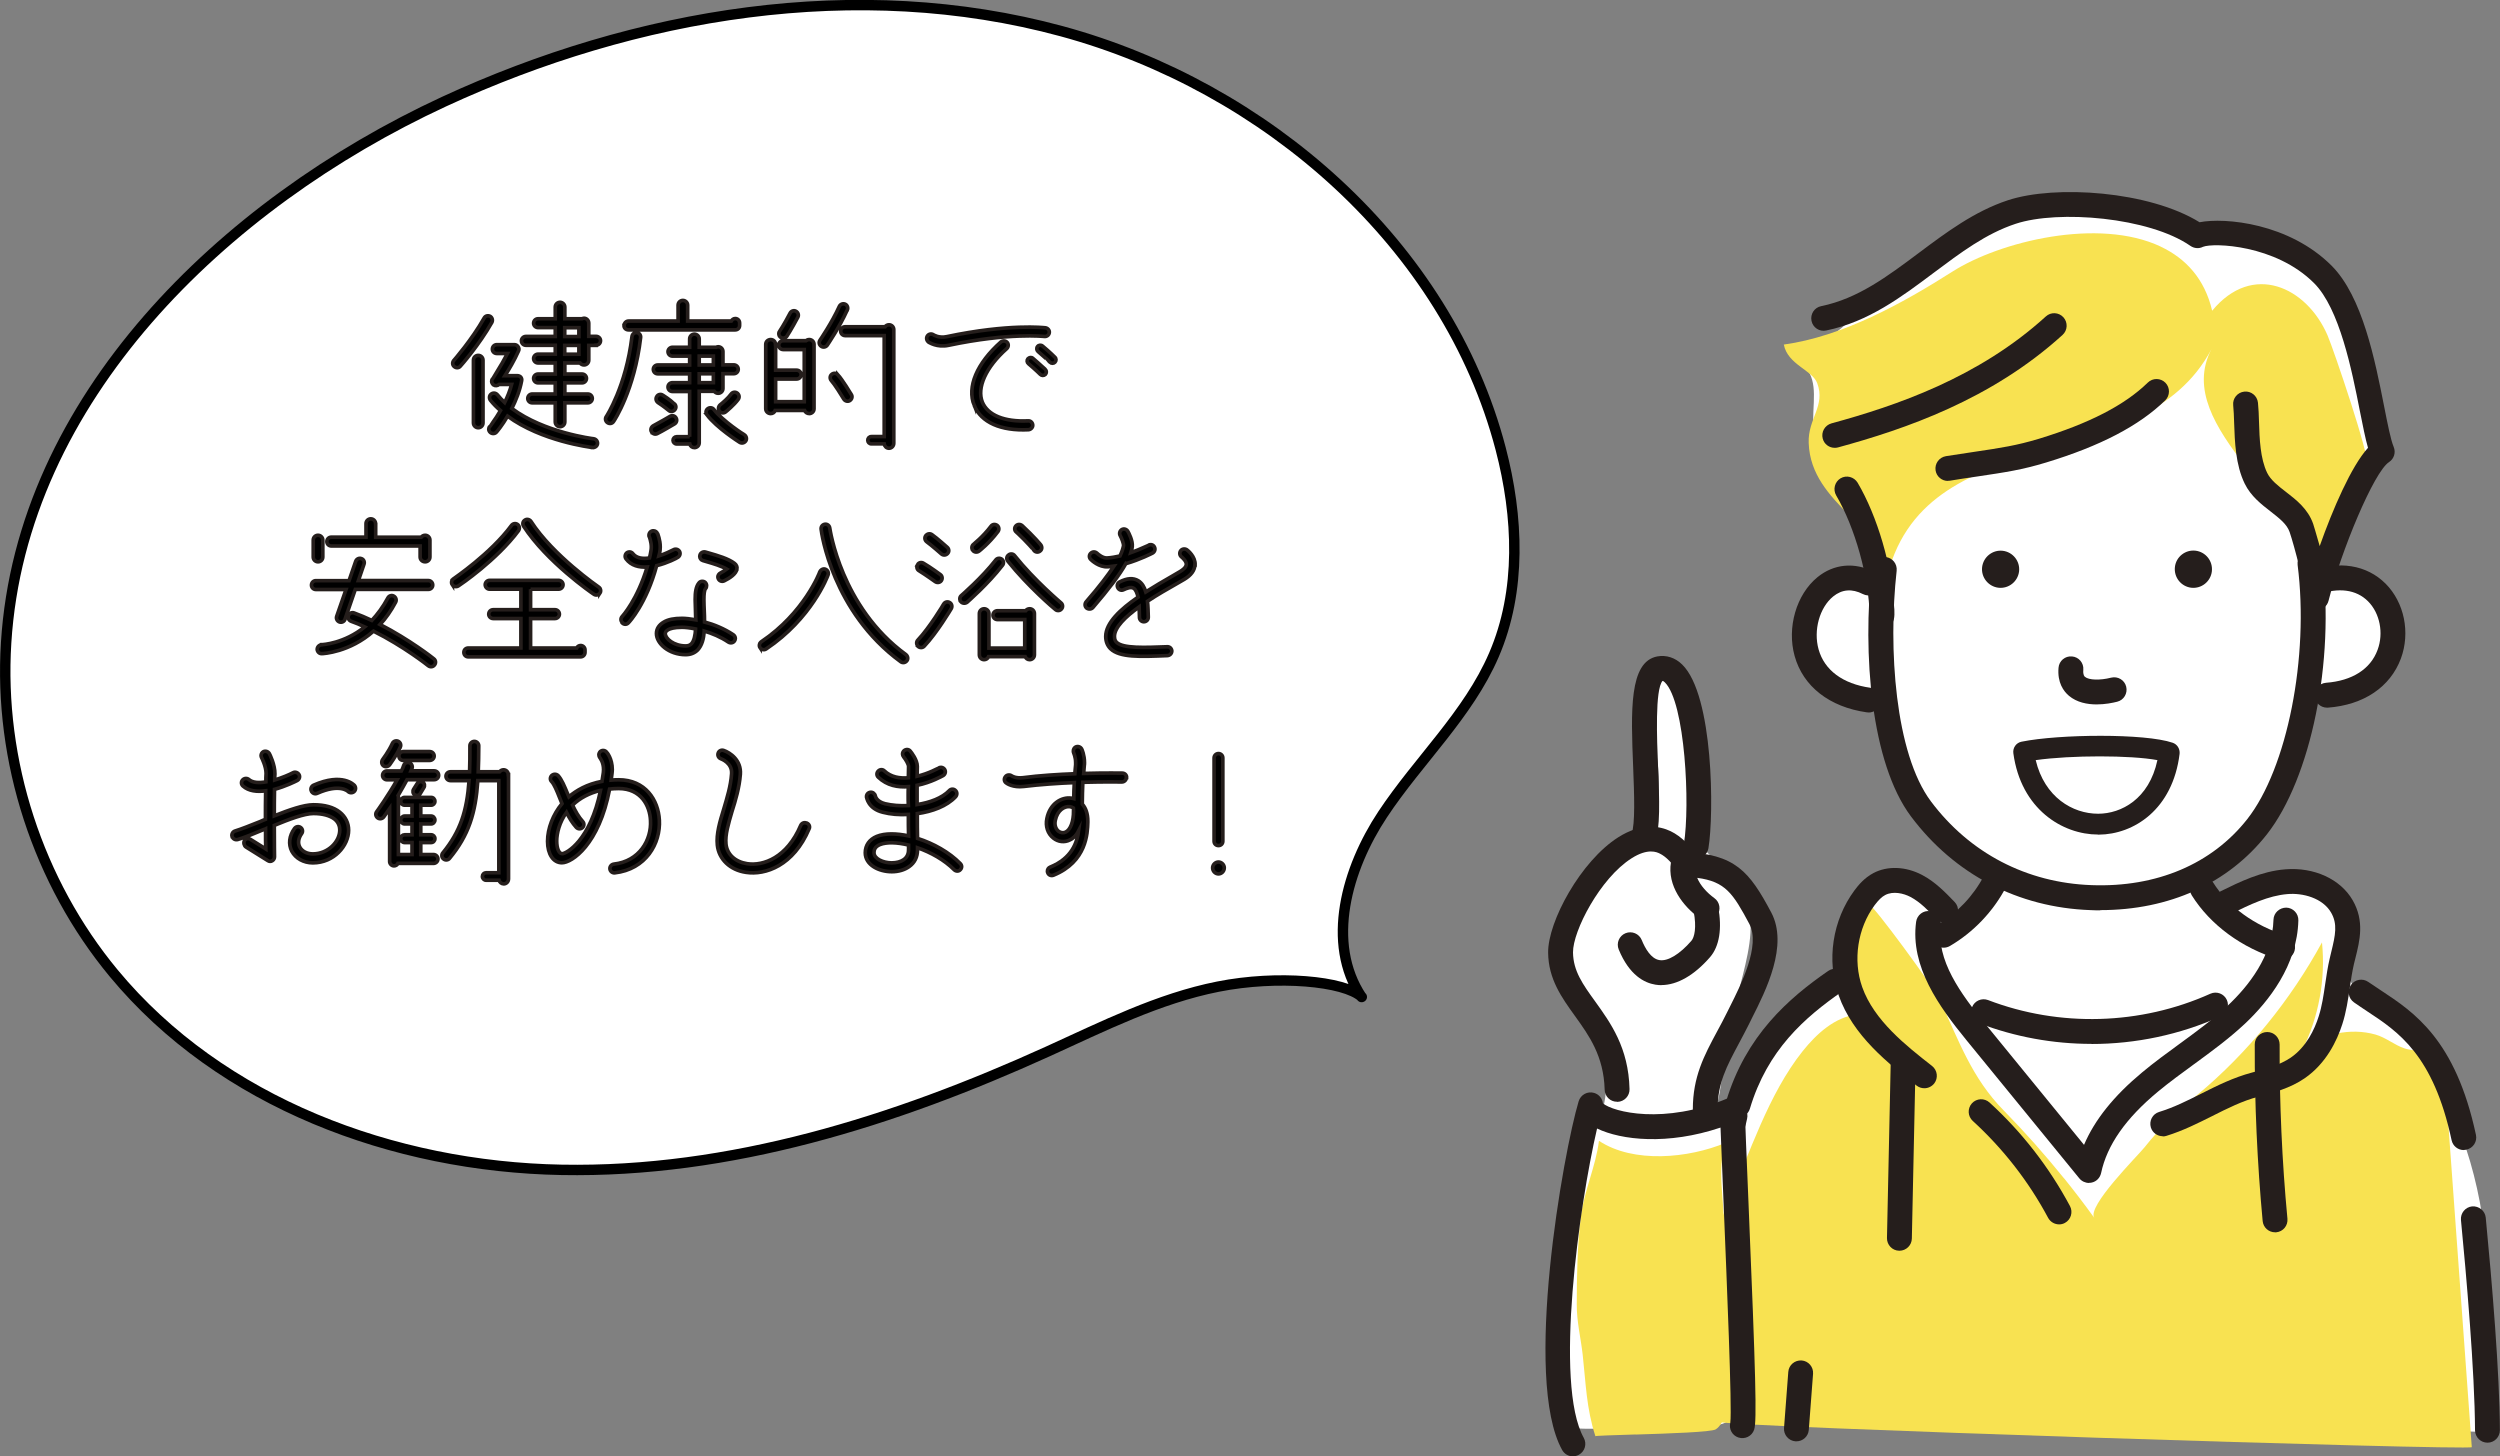 <?xml version="1.0" encoding="UTF-8"?><svg id="_イヤー_2" xmlns="http://www.w3.org/2000/svg" viewBox="0 0 240.16 139.91"><rect x="0" y="0" width="240.16" height="139.91" fill="#808080" stroke="none"/><defs><style>.cls-1{stroke:#251e1c;stroke-miterlimit:10;stroke-width:.35px;}.cls-2{stroke:#000;stroke-linecap:round;stroke-linejoin:round;}.cls-2,.cls-3{fill:#fff;}.cls-4{fill:#f8e251;}.cls-5{fill:#251e1c;}</style></defs><g id="_イヤー_1-2"><path class="cls-2" d="M130.8,95.78c-3.46-5.2-1.43-12.33,2.02-17.54s8.22-9.59,10.69-15.32c2.67-6.18,2.35-13.3,.65-19.81-5.14-19.66-22.56-34.78-42.17-40.11s-40.9-1.76-59.35,6.77C21.41,19.61,2.05,38.37,.59,61.73c-.72,11.38,3.06,22.99,10.34,31.77,10.31,12.44,26.87,18.58,43.02,18.88,16.15,.3,31.99-4.69,46.7-11.37,5.33-2.42,10.62-5.09,16.36-6.23,5.74-1.14,12.13-.54,13.81,.99Z"/><g><path class="cls-1" d="M43.6,34.62s1.74-1.99,2.91-4.07c.11-.21,.37-.27,.58-.16,.19,.11,.27,.37,.16,.58-1.22,2.16-2.95,4.13-3.03,4.21-.14,.18-.42,.19-.59,.03-.18-.14-.19-.42-.03-.59Zm2.34-.48c.26,0,.46,.21,.46,.46v6.03c0,.26-.21,.46-.46,.46s-.46-.21-.46-.46v-6.03c0-.26,.21-.46,.46-.46Zm10.98,8.85c-.22-.03-4.9-.61-8.16-3.01-.53,.9-1.01,1.47-1.06,1.52-.14,.18-.42,.19-.59,.05-.1-.08-.16-.21-.16-.32,0-.1,.03-.19,.11-.27,0-.02,.5-.61,1.02-1.52-.35-.3-.67-.62-.96-.98-.14-.18-.13-.45,.05-.59,.19-.16,.45-.13,.61,.05,.21,.27,.45,.51,.7,.75,.27-.54,.51-1.14,.67-1.74h-1.2c-.14,.13-.37,.16-.54,.05-.11-.1-.18-.22-.18-.35,0-.08,.03-.18,.08-.24,0-.02,.78-1.15,1.44-2.43h-1.02c-.24,0-.43-.18-.43-.42s.19-.43,.43-.43h1.7c.14,0,.27,.08,.35,.21,.08,.11,.1,.27,.03,.4-.4,.9-.91,1.76-1.3,2.37h1.18c.13,0,.26,.05,.34,.14,.08,.1,.11,.22,.08,.35-.18,.98-.56,1.89-.94,2.66,3.1,2.32,7.79,2.91,7.86,2.91,.22,.03,.4,.24,.37,.48-.03,.22-.24,.38-.48,.37Zm.34-9.81h-.7v1.42c0,.26-.21,.46-.46,.46-.16,0-.3-.08-.38-.19h-1.46v1.06h1.65c.24,0,.43,.19,.43,.42,0,.24-.19,.43-.43,.43h-1.65v1.07h2.21c.24,0,.43,.19,.43,.43,0,.22-.19,.42-.43,.42h-2.21v1.83c0,.26-.21,.46-.46,.46s-.46-.21-.46-.46v-1.83h-2.21c-.24,0-.43-.19-.43-.42,0-.24,.19-.43,.43-.43h2.21v-1.07h-1.65c-.24,0-.43-.19-.43-.43,0-.22,.19-.42,.43-.42h1.65v-1.06h-1.65c-.24,0-.43-.19-.43-.43,0-.22,.19-.42,.43-.42h1.65v-.85h-2.83c-.22,0-.42-.19-.42-.43,0-.22,.19-.42,.42-.42h2.83v-.85h-1.65c-.24,0-.43-.19-.43-.42,0-.24,.19-.43,.43-.43h1.65v-1.12c0-.26,.21-.46,.46-.46s.46,.21,.46,.46v1.12h1.65s.11-.05,.19-.05c.26,0,.46,.22,.46,.48v1.26h.7c.24,0,.43,.19,.43,.42,0,.24-.19,.43-.43,.43Zm-1.65-1.7h-1.36v.85h1.36v-.85Zm0,1.7h-1.36v.85h1.36v-.85Z"/><path class="cls-1" d="M58.25,40.01s1.89-2.88,2.46-7.68c.03-.24,.24-.4,.46-.38,.24,.03,.4,.24,.37,.48-.59,5.03-2.51,7.94-2.59,8.05-.13,.21-.38,.26-.58,.13-.21-.13-.26-.4-.13-.59Zm1.71-8.74c0-.24,.19-.43,.43-.43h4.75v-1.52c0-.26,.21-.46,.46-.46s.46,.21,.46,.46v1.52h4.19c.08-.13,.21-.24,.38-.24,.24,0,.42,.19,.42,.43v.24c0,.24-.18,.42-.42,.42h-10.26c-.24,0-.43-.18-.43-.42Zm2.62,10.21c-.11-.21-.03-.46,.18-.58,.42-.21,1.6-.9,1.6-.9,.21-.13,.46-.06,.58,.14,.13,.21,.06,.46-.14,.58-.05,.03-1.22,.72-1.65,.93-.21,.11-.46,.03-.56-.18Zm3.67,.48v-4.35h-1.65c-.24,0-.43-.19-.43-.43s.19-.42,.43-.42h1.65v-.85h-3.07c-.24,0-.42-.19-.42-.43,0-.22,.18-.42,.42-.42h3.07v-.85h-1.65c-.24,0-.43-.19-.43-.43,0-.22,.19-.42,.43-.42h1.65v-.8c0-.26,.21-.46,.46-.46s.46,.21,.46,.46v.8h1.63c.06-.03,.13-.05,.19-.05,.26,0,.46,.21,.46,.46v1.28h1.04c.24,0,.43,.19,.43,.42,0,.24-.19,.43-.43,.43h-1.04v1.42c0,.26-.21,.46-.46,.46-.16,0-.29-.08-.38-.19h-1.44v4.95c0,.26-.21,.46-.46,.46-.22,0-.4-.14-.45-.35h-1.26c-.19,0-.35-.16-.35-.35s.16-.35,.35-.35h1.25Zm-2.58-4c.59,.37,1.09,.8,1.1,.82,.19,.14,.21,.42,.05,.59-.14,.18-.42,.21-.59,.05,0,0-.48-.4-1.01-.74-.19-.13-.26-.38-.13-.58,.11-.21,.38-.27,.58-.14Zm3.5-2.9h1.36v-.85h-1.36v.85Zm0,1.7h1.36v-.85h-1.36v.85Zm.74,3.09c-.14-.19-.11-.45,.08-.59,.19-.14,.45-.11,.59,.08,.86,1.12,2.9,2.43,2.93,2.43,.19,.13,.26,.4,.13,.59-.13,.19-.38,.26-.59,.13-.08-.05-2.19-1.39-3.14-2.64Zm2.91-2.08c.19,.13,.24,.4,.1,.59-.38,.53-1.17,1.18-1.2,1.2-.19,.16-.45,.13-.61-.05-.14-.19-.11-.45,.06-.61,.21-.16,.8-.67,1.06-1.04,.13-.19,.4-.24,.59-.1Z"/><path class="cls-1" d="M74.51,33.08v2.48h2.02c.24,0,.43,.19,.43,.42,0,.24-.19,.43-.43,.43h-2.02v2.18h2.75v-5.01h-2.02c-.24,0-.43-.19-.43-.42,0-.24,.19-.43,.43-.43h2.18c.08-.06,.19-.11,.32-.11,.26,0,.46,.21,.46,.46v6.19c0,.26-.21,.46-.46,.46-.21,0-.38-.13-.45-.3h-2.82c-.06,.18-.24,.3-.43,.3-.27,0-.48-.21-.48-.46v-6.19c0-.26,.21-.46,.48-.46,.26,0,.46,.21,.46,.46Zm.38-1.25s.43-.64,1.01-1.75c.11-.21,.37-.29,.56-.18,.21,.11,.29,.37,.19,.56-.61,1.15-1.04,1.81-1.06,1.84-.13,.19-.4,.24-.59,.11s-.24-.4-.11-.59Zm6.5-2.05c-.74,1.65-1.87,3.3-1.92,3.38-.14,.19-.4,.24-.59,.1-.19-.13-.24-.38-.11-.58,.02-.03,1.15-1.68,1.86-3.25,.1-.21,.35-.3,.56-.21s.3,.35,.21,.56Zm-.91,6.21c.46,.51,1.26,1.84,1.3,1.91,.13,.19,.06,.45-.14,.58s-.46,.05-.58-.14c-.22-.37-.87-1.41-1.2-1.78-.16-.18-.14-.45,.03-.59,.18-.16,.45-.14,.59,.03Zm5.38,6.59c0,.27-.21,.48-.46,.48-.24,0-.43-.19-.46-.42h-1.23c-.21,0-.35-.16-.35-.35s.14-.35,.35-.35h1.23v-9.7h-3.76c-.22,0-.42-.19-.42-.42,0-.24,.19-.43,.42-.43h3.84c.08-.11,.22-.19,.38-.19,.26,0,.46,.21,.46,.46v10.92Z"/><path class="cls-1" d="M89.2,32.86c-.19-.14-.24-.4-.11-.59s.38-.24,.58-.11c.03,.02,.53,.34,1.28,.18,5.99-1.26,9.33-.86,9.48-.85,.22,.03,.4,.24,.37,.46-.03,.24-.24,.4-.48,.37-.03,0-3.36-.38-9.19,.85-1.12,.24-1.89-.29-1.92-.3Zm4.39,6.1c-.72-1.78,.24-4.05,2.56-6.11,.18-.14,.45-.13,.61,.05,.14,.16,.13,.43-.05,.59-2,1.78-2.9,3.75-2.34,5.15,.53,1.25,2.11,1.9,4.39,1.79,.24-.02,.43,.16,.45,.4,.02,.22-.18,.43-.4,.45-2.66,.13-4.55-.7-5.22-2.32Zm6.35-2.99s-.46-.46-1.15-1.04c-.14-.11-.16-.32-.05-.46,.13-.14,.34-.18,.48-.05,.7,.59,1.17,1.06,1.2,1.07,.13,.13,.13,.35,0,.48-.14,.13-.35,.13-.48,0Zm.22-2.72c.7,.58,1.17,1.06,1.18,1.07,.14,.13,.14,.34,0,.48-.13,.13-.34,.13-.48,0,0-.02-.46-.46-1.15-1.04-.13-.11-.16-.34-.03-.48,.11-.14,.34-.16,.48-.03Z"/><path class="cls-1" d="M30.33,55.78h3.2l.64-1.86c.08-.22,.32-.34,.54-.26,.21,.06,.34,.3,.26,.53l-.54,1.58h6.71c.24,0,.43,.19,.43,.43s-.19,.42-.43,.42h-7.01l-.99,2.87c-.06,.22-.32,.34-.53,.26-.22-.08-.34-.32-.27-.53l.9-2.59h-2.9c-.22,0-.42-.18-.42-.42s.19-.43,.42-.43Zm.22-1.81c-.26,0-.46-.21-.46-.46v-1.63c0-.26,.21-.46,.46-.46s.46,.21,.46,.46v1.63c0,.26-.21,.46-.46,.46Zm.34,7.96c.11,0,2.18-.11,4.15-1.71-.43-.21-.88-.38-1.31-.54-.22-.08-.34-.32-.26-.54,.08-.22,.32-.34,.54-.26,.58,.21,1.15,.46,1.71,.72,.54-.58,1.07-1.28,1.54-2.16,.11-.21,.37-.29,.56-.18,.21,.11,.3,.37,.19,.58-.45,.85-.96,1.57-1.5,2.15,2.83,1.46,5.06,3.2,5.17,3.3,.19,.14,.21,.42,.06,.59-.14,.19-.4,.22-.59,.08-.03-.03-2.38-1.89-5.27-3.33-2.29,2.03-4.83,2.16-4.96,2.16-.24,.02-.43-.18-.45-.4,0-.24,.18-.43,.42-.45Zm5.2-11.62v1.3h4.37c.08-.11,.22-.19,.38-.19,.26,0,.46,.21,.46,.46v1.63c0,.26-.21,.46-.46,.46-.27,0-.48-.21-.48-.46v-1.06h-8.53c-.24,0-.43-.19-.43-.42,0-.24,.19-.43,.43-.43h3.33v-1.3c0-.26,.21-.46,.46-.46s.46,.21,.46,.46Z"/><path class="cls-1" d="M43.45,56.18c-.13-.19-.08-.46,.13-.59,.03-.03,3.55-2.4,5.55-5.11,.14-.19,.4-.24,.59-.1,.19,.14,.22,.4,.1,.59-2.1,2.83-5.63,5.22-5.78,5.31-.19,.13-.46,.08-.59-.11Zm7.52,.42v1.97h2.35c.22,0,.42,.19,.42,.43,0,.22-.19,.42-.42,.42h-2.35v2.83h4.43c.06-.14,.21-.24,.38-.24,.22,0,.42,.18,.42,.42v.24c0,.24-.19,.43-.42,.43h-10.8c-.24,0-.42-.19-.42-.43s.18-.42,.42-.42h5.06v-2.83h-2.66c-.24,0-.43-.19-.43-.42,0-.24,.19-.43,.43-.43h2.66v-1.97h-3.01c-.22,0-.42-.19-.42-.43,0-.22,.19-.42,.42-.42h6.63c.24,0,.43,.19,.43,.42,0,.24-.19,.43-.43,.43h-2.69Zm6.66,.38c-.13,.19-.4,.24-.59,.1-.18-.11-4.53-3.12-6.74-6.53-.13-.21-.08-.46,.13-.59,.19-.13,.45-.06,.58,.13,2.11,3.28,6.47,6.28,6.51,6.31,.19,.13,.24,.4,.11,.59Z"/><path class="cls-1" d="M59.79,59.81c-.18-.16-.18-.42-.02-.59,.02-.02,1.46-1.6,2.4-4.75-.78,.05-1.54-.13-2.03-.78-.14-.18-.1-.45,.08-.59,.19-.13,.45-.1,.59,.1,.34,.43,.94,.5,1.58,.4,.05-.21,.11-.43,.14-.66,.11-.54-.05-1.06-.13-1.31-.05-.06-.06-.13-.06-.21,0-.24,.19-.43,.42-.43,.19,0,.34,.11,.4,.27l.02,.02,.03,.08c.1,.29,.32,.98,.16,1.75-.02,.1-.03,.19-.06,.29,.58-.19,1.07-.43,1.39-.59,.19-.11,.45-.05,.58,.16,.11,.21,.03,.46-.18,.58-.06,.05-.96,.53-2.02,.79-.98,3.62-2.62,5.41-2.71,5.49-.16,.18-.42,.18-.59,.02Zm7.86,.83c-.05,.72-.22,1.36-.62,1.79-.3,.3-.69,.46-1.17,.46-1.6,0-2.8-1.07-2.8-2.03,0-.45,.24-.83,.69-1.09,.42-.26,1.01-.37,1.76-.37,.34,0,.8,.05,1.33,.14-.02-.3-.02-.59-.03-.88-.02-.38-.03-.74-.03-1.07,0-.7,.08-1.26,.37-1.6,.14-.18,.42-.19,.59-.05,.1,.1,.14,.21,.14,.32s-.03,.21-.1,.29c-.13,.13-.16,.58-.16,1.06,0,.34,.02,.71,.03,1.02,.02,.37,.03,.75,.03,1.12,.9,.24,1.89,.64,2.77,1.23,.11,.08,.19,.21,.19,.35,0,.08-.03,.16-.08,.24-.13,.19-.38,.24-.59,.11-.74-.5-1.55-.83-2.32-1.06Zm-.83-.22c-.53-.11-.99-.16-1.31-.16-.75,0-1.14,.13-1.34,.24-.26,.16-.26,.32-.26,.37,0,.48,.82,1.18,1.95,1.18,.24,0,.42-.06,.56-.21,.26-.27,.37-.82,.4-1.42Zm3.97-5.76c-.05,.46-.69,.88-1.22,1.14-.21,.1-.46,.02-.56-.19-.03-.06-.05-.13-.05-.19,0-.14,.1-.3,.24-.37,.22-.11,.46-.27,.61-.38-.5-.29-1.28-.53-1.95-.72l-.34-.1c-.18-.05-.3-.22-.3-.4,0-.05,.02-.08,.02-.13,.06-.22,.3-.35,.53-.29l.34,.1c.83,.24,1.87,.54,2.45,.99,.18,.13,.27,.34,.24,.54Z"/><path class="cls-1" d="M73.02,62.24c-.13-.19-.08-.45,.11-.59,4.13-2.77,5.62-6.67,5.62-6.71,.1-.22,.34-.34,.54-.26,.22,.08,.34,.34,.26,.54-.06,.18-1.58,4.19-5.95,7.12-.19,.13-.45,.08-.58-.11Zm14.1,1.23c-.14,.19-.4,.24-.59,.1-6.56-4.79-7.62-12.41-7.65-12.73-.03-.24,.13-.45,.37-.48,.22-.03,.43,.13,.46,.37,.02,.08,1.06,7.59,7.31,12.15,.19,.14,.24,.42,.1,.59Z"/><path class="cls-1" d="M88.19,62.08c-.16-.16-.18-.43-.02-.59,1.15-1.22,2.48-3.44,2.48-3.46,.13-.21,.38-.27,.59-.14,.19,.11,.26,.37,.14,.58-.06,.1-1.38,2.32-2.59,3.6-.16,.18-.43,.18-.61,.02Zm-.05-7.83c.11-.21,.38-.27,.58-.14,.72,.42,1.57,1.06,1.62,1.09,.18,.13,.22,.4,.08,.59-.13,.18-.4,.22-.59,.08,0,0-.86-.62-1.54-1.04-.21-.11-.27-.38-.14-.58Zm.8-2.79c.13-.19,.4-.24,.59-.1,.5,.35,1.42,1.18,1.47,1.22,.18,.16,.19,.43,.03,.59-.16,.18-.42,.19-.59,.05-.02-.02-.94-.83-1.41-1.17-.19-.14-.24-.4-.1-.59Zm3.36,6.34c-.14-.18-.13-.45,.05-.59,.02-.02,1.97-1.7,3.3-3.41,.13-.19,.4-.22,.59-.08,.18,.14,.21,.42,.06,.59-1.38,1.79-3.31,3.46-3.39,3.54-.18,.14-.45,.13-.61-.05Zm1.15-4.93c-.14-.19-.11-.45,.08-.59,0-.02,.86-.66,1.67-1.73,.13-.19,.4-.22,.59-.08,.18,.14,.22,.4,.08,.59-.88,1.17-1.79,1.86-1.83,1.89-.19,.14-.46,.1-.59-.08Zm1.55,6.08v3.31h3.44v-2.74h-2.62c-.24,0-.43-.19-.43-.42,0-.24,.19-.43,.43-.43h2.71c.08-.11,.22-.19,.38-.19,.26,0,.46,.21,.46,.46v3.97c0,.26-.21,.46-.46,.46-.19,0-.35-.11-.43-.29h-3.51c-.08,.18-.24,.29-.43,.29-.26,0-.46-.21-.46-.46v-3.97c0-.26,.21-.46,.46-.46s.46,.21,.46,.46Zm1.82-5.04c-.16-.19-.13-.45,.06-.59,.18-.16,.45-.13,.59,.06,1.92,2.4,4.42,4.5,4.45,4.53,.18,.14,.21,.42,.05,.59-.14,.18-.42,.21-.59,.05-.11-.08-2.59-2.18-4.56-4.64Zm.8-2.8c-.18-.16-.19-.42-.03-.59,.16-.18,.43-.18,.61-.02,1.14,1.06,1.76,1.81,1.78,1.84,.14,.19,.13,.45-.06,.59-.18,.16-.45,.13-.59-.05,0-.02-.61-.75-1.7-1.78Z"/><path class="cls-1" d="M108.16,54.13c-.59,1.07-1.65,2.46-3.17,4.23-.16,.18-.42,.19-.61,.05-.18-.16-.19-.43-.03-.61,1.28-1.47,2.11-2.58,2.66-3.41-.21,.03-.4,.05-.59,.06-.85,.05-1.55-.62-1.63-.7-.18-.16-.18-.43-.02-.59,.18-.18,.43-.18,.61-.02,.14,.14,.59,.5,.99,.46,.38-.02,.8-.1,1.22-.19,.21-.45,.3-.77,.34-.98,.02-.22-.18-.72-.32-.98-.11-.19-.05-.45,.16-.58,.21-.11,.46-.03,.58,.18,.08,.14,.48,.9,.42,1.46-.02,.18-.06,.37-.13,.58,.96-.34,1.68-.72,1.7-.72,.21-.11,.46-.03,.56,.18,.11,.21,.03,.46-.18,.58-.06,.03-1.2,.62-2.54,1.01Zm6.63,.14c-.03,.53-.37,.99-1.02,1.38l-.83,.48c-.75,.43-1.75,.99-2.71,1.63,.06,.48,.06,.99,.08,1.54,0,.24-.19,.43-.43,.43-.22,0-.42-.19-.42-.42,0-.27-.02-.62-.03-1.01-1.31,.94-2.37,1.97-2.37,2.83,0,.34,.11,.48,.21,.58,.62,.59,2.67,.5,4.85,.42,.24-.02,.43,.16,.45,.4,0,.24-.18,.43-.42,.45-2.66,.11-4.58,.19-5.47-.66-.3-.3-.46-.7-.46-1.18,0-1.3,1.42-2.62,3.11-3.78-.1-.4-.22-.72-.43-.85-.26-.16-.66,0-.96,.14-.21,.11-.46,.02-.56-.19-.11-.21-.03-.46,.18-.56,.72-.37,1.31-.4,1.79-.11,.35,.22,.58,.59,.72,1.07,.85-.54,1.71-1.04,2.46-1.47l.82-.48c.27-.16,.59-.4,.61-.69,.02-.3-.34-.62-.46-.72-.18-.14-.22-.4-.08-.59,.13-.19,.4-.22,.59-.1,.08,.06,.83,.64,.8,1.46Z"/><path class="cls-1" d="M22.29,80.36c-.06-.22,.06-.46,.29-.53,.59-.18,1.47-.53,2.42-.91,.16-.08,.32-.14,.5-.21,0-.83,0-1.76,.02-2.74-.82,.11-1.63,.03-2.18-.46-.18-.16-.19-.42-.03-.59s.43-.19,.61-.03c.34,.3,.96,.34,1.62,.22,0-.27,0-.53,.02-.8v-.03c0-.67-.43-1.5-.43-1.5-.03-.06-.05-.13-.05-.19,0-.16,.08-.3,.22-.38,.21-.1,.46-.02,.58,.19,.02,.03,.54,1.06,.53,1.94-.02,.19-.02,.4-.02,.59,.72-.22,1.41-.51,1.76-.7,.21-.11,.46-.02,.58,.19,.11,.19,.03,.45-.18,.56-.19,.1-1.12,.56-2.18,.85-.02,.9-.02,1.76-.02,2.54,1.42-.56,2.83-1.06,3.76-1.06,1.09,0,1.94,.24,2.53,.71,.54,.43,.85,1.04,.85,1.73,0,1.49-1.41,3.14-3.44,3.14-.88,0-1.65-.43-2.02-1.12-.34-.67-.26-1.47,.26-2.18,.14-.19,.4-.24,.59-.1,.19,.13,.24,.4,.1,.59-.32,.45-.38,.9-.19,1.28,.22,.42,.7,.67,1.26,.67,1.49,0,2.59-1.2,2.59-2.29,0-.29-.08-.72-.51-1.06-.45-.34-1.14-.53-2.02-.53s-2.35,.56-3.76,1.14c0,1.76,.02,2.99,.02,3.03,0,.14-.08,.29-.22,.37-.13,.08-.29,.08-.43-.02l-2.1-1.31c-.16-.1-.26-.42-.13-.61,.11-.21,.37-.24,.58-.11,0,0,.82,.51,1.46,.91-.02-.48-.02-1.14-.02-1.92-.06,.03-.11,.05-.18,.06-.96,.4-1.86,.78-2.5,.96-.22,.06-.46-.06-.53-.29Zm7.62-4.37c-.1-.21,0-.46,.21-.56,2.8-1.23,3.89-.02,3.94,.03,.14,.18,.13,.43-.05,.59-.16,.14-.43,.14-.59-.03,0,0-.78-.78-2.95,.19-.22,.1-.46,0-.56-.22Z"/><path class="cls-1" d="M41.67,82.94h-3.44c-.06,.14-.21,.24-.38,.24-.22,0-.42-.19-.42-.42v-5.09c-.32,.46-.54,.77-.56,.8-.14,.19-.4,.24-.59,.1-.19-.14-.24-.4-.1-.59,.02-.02,1.15-1.6,1.97-3.07h-.98c-.22,0-.42-.19-.42-.42,0-.24,.19-.43,.42-.43h1.39c.1-.18,.16-.35,.22-.53,.08-.22,.32-.34,.54-.26,.21,.08,.34,.32,.26,.54l-.1,.24h2.23c.24,0,.43,.19,.43,.43,0,.22-.19,.42-.43,.42h-2.61c-.26,.51-.58,1.02-.86,1.52,.02,.05,.03,.1,.03,.16v5.51h1.31v-1.15h-.71c-.21,0-.38-.16-.38-.38,0-.21,.18-.37,.38-.37h.71v-1.04h-.71c-.21,0-.38-.18-.38-.38s.18-.38,.38-.38h.71v-1.04h-.71c-.21,0-.38-.16-.38-.37,0-.22,.18-.38,.38-.38h2.54c.21,0,.37,.16,.37,.38,0,.21-.16,.37-.37,.37h-.99v1.04h.99c.21,0,.37,.18,.37,.38s-.16,.38-.37,.38h-.99v1.04h.99c.21,0,.37,.16,.37,.37,0,.22-.16,.38-.37,.38h-.99v1.15h1.23c.22,0,.42,.19,.42,.43,0,.22-.19,.42-.42,.42Zm-3.22-11.17c-.38,.85-1.01,1.67-1.02,1.7-.14,.19-.42,.22-.59,.1-.19-.14-.22-.42-.08-.61,0,0,.58-.77,.93-1.54,.1-.22,.35-.3,.56-.21,.21,.1,.3,.34,.21,.56Zm-.13,.86c0-.24,.18-.43,.42-.43h2.54c.24,0,.43,.19,.43,.43,0,.22-.19,.42-.43,.42h-2.54c-.24,0-.42-.19-.42-.42Zm2.29,2.5c.18,.11,.22,.37,.11,.53l-.35,.58c-.11,.19-.35,.22-.53,.11s-.22-.35-.11-.53l.34-.54c.11-.18,.37-.26,.54-.14Zm8.24-.72v10.02c0,.27-.21,.48-.46,.48-.21,0-.4-.16-.45-.35h-1.25c-.19,0-.35-.16-.35-.37,0-.19,.16-.35,.35-.35h1.23v-8.85h-2.02c-.21,3.12-.88,5.25-2.71,7.46-.14,.19-.42,.21-.59,.06-.18-.14-.21-.42-.05-.59,1.67-2.05,2.3-3.99,2.51-6.93h-1.79c-.24,0-.43-.19-.43-.42,0-.24,.19-.43,.43-.43h1.84c.03-.75,.03-1.58,.03-2.5,0-.22,.19-.42,.43-.42,.22,0,.42,.19,.42,.42,0,.91-.02,1.73-.05,2.5h2.05c.1-.11,.22-.19,.38-.19,.26,0,.46,.21,.46,.46Z"/><path class="cls-1" d="M63.34,78.76c.13,2.27-1.3,4.75-4.29,5.09-.22,.02-.43-.14-.46-.38-.02-.22,.14-.43,.38-.46,2.45-.27,3.63-2.32,3.52-4.19-.06-1.42-.91-3.07-3.06-3.07-.3,0-.59,.02-.87,.05-1.01,5.35-3.63,7.08-4.58,7.08-.83,0-1.38-.82-1.38-2.06s.53-2.58,1.39-3.62c-.08-.21-.16-.4-.24-.59-.26-.66-.51-1.26-.75-1.52-.18-.16-.16-.43,0-.59,.18-.16,.43-.16,.61,0,.35,.38,.62,1.04,.93,1.79,.03,.08,.06,.18,.1,.26,.72-.61,1.74-1.22,3.19-1.49,.05-.27,.08-.54,.13-.83,0-.1,.02-.19,.02-.29,0-.74-.34-1.12-.35-1.14-.06-.08-.1-.19-.1-.29,0-.11,.05-.22,.14-.32,.18-.14,.43-.13,.59,.05,.03,.02,.56,.62,.56,1.7,0,.13-.02,.26-.03,.38-.02,.22-.06,.42-.08,.62,.22-.02,.46-.03,.72-.03,2.56,0,3.81,1.94,3.91,3.87Zm-5.67-2.83c-1.06,.26-1.95,.72-2.67,1.41,.27,.58,.58,1.14,.98,1.58,.16,.18,.14,.43-.03,.59-.18,.16-.43,.14-.59-.03-.38-.42-.69-.93-.94-1.44-.69,.96-.94,2.02-.94,2.75s.22,1.22,.53,1.22c.43-.02,2.71-1.3,3.68-6.08Z"/><path class="cls-1" d="M77.51,79.07c.22,.1,.32,.34,.22,.54-1.5,3.55-4.21,4.48-6.07,4.19-1.52-.22-2.61-1.26-2.75-2.62-.11-1.07,.24-2.24,.62-3.47,.32-1.09,.67-2.19,.75-3.38,.08-1.04-.98-1.42-1.03-1.44-.22-.08-.34-.32-.26-.54,.06-.21,.3-.34,.53-.26,.61,.21,1.71,.94,1.6,2.3-.1,1.28-.46,2.48-.8,3.55-.35,1.2-.67,2.24-.58,3.14,.1,.99,.88,1.71,2.03,1.89,1.57,.24,3.84-.59,5.15-3.68,.1-.22,.35-.32,.56-.22Z"/><path class="cls-1" d="M88.1,75.45v1.84c1.23-.19,2.4-.62,3.09-1.34,.16-.18,.43-.18,.59-.02,.18,.16,.18,.43,.02,.61-.85,.9-2.24,1.42-3.68,1.62,0,.9,0,1.73,.02,2.38,1.52,.48,3.06,1.34,4.11,2.42,.08,.08,.13,.19,.13,.29,0,.11-.05,.22-.13,.3-.16,.18-.43,.16-.59,0-.94-.94-2.24-1.67-3.52-2.11v.19c0,.69-.27,1.25-.82,1.63-.42,.3-1.01,.48-1.65,.48-1.23,0-2.55-.64-2.55-1.82,0-.72,.4-1.28,1.1-1.57,.79-.32,1.89-.3,3.06-.05-.02-.59-.02-1.31-.02-2.06-.88,.05-1.73-.02-2.45-.21-1.42-.35-1.55-1.41-1.57-1.46-.02-.24,.14-.43,.37-.46,.22-.03,.43,.13,.48,.35,0,.02,.1,.54,.93,.75,.66,.16,1.44,.22,2.24,.18-.02-.34-.02-.67-.02-.99,0-.29,0-.56,.02-.83-1.01,.08-2.05-.11-2.88-.9-.18-.16-.18-.43-.02-.59,.16-.18,.43-.19,.59-.03,.64,.61,1.49,.74,2.31,.67,0-.42,.02-.78,.02-1.07v-.02c0-.22-.27-.67-.48-.93-.06-.08-.1-.18-.1-.26,0-.13,.06-.26,.16-.34,.18-.14,.45-.13,.59,.06,.11,.13,.67,.85,.67,1.46v.05c0,.24-.02,.56-.02,.9,1.14-.26,2.05-.79,2.07-.79,.21-.13,.46-.05,.58,.14,.13,.21,.05,.46-.14,.58-.1,.05-1.17,.67-2.51,.94Zm-.82,6.18v-.45c-1.1-.27-2.11-.3-2.74-.05-.51,.21-.58,.54-.58,.78,0,.59,.88,.98,1.7,.98,.46,0,.88-.11,1.17-.32,.3-.22,.45-.54,.45-.94Z"/><path class="cls-1" d="M108.2,74.7c0,.22-.19,.42-.43,.42-.02,0-1.62-.03-3.75,.03-.03,.75-.05,1.42-.05,1.92v.18c.32,.35,.53,.9,.53,1.63v.11c-.03,1.04-.11,3.79-3.31,5.09-.22,.08-.46-.02-.54-.24-.03-.05-.03-.1-.03-.16,0-.16,.1-.32,.26-.38,2.1-.85,2.59-2.38,2.74-3.49-.26,.51-.59,.77-.85,.88-.51,.26-1.12,.19-1.58-.18-.54-.42-.78-1.14-.62-1.89,.29-1.42,1.39-2.06,2.32-1.95,.08,0,.18,.03,.26,.05,0-.43,.02-.96,.05-1.54-1.55,.06-3.27,.18-4.85,.37-1.06,.13-1.65-.3-1.71-.35-.18-.13-.21-.4-.06-.58,.13-.19,.4-.22,.59-.1,.02,.02,.38,.27,1.09,.19,1.62-.21,3.41-.32,4.99-.38,.02-.29,.05-.58,.08-.86v-.21c0-.53-.19-.93-.19-.93-.03-.06-.03-.13-.03-.19,0-.16,.08-.3,.22-.38,.22-.1,.46-.02,.58,.19,.02,.03,.27,.58,.27,1.31,0,.1,0,.19-.02,.3-.02,.24-.05,.5-.06,.74,2.11-.06,3.7-.03,3.71-.03,.24,0,.43,.19,.42,.43Zm-5.06,3.18s0-.1-.02-.26c-.1-.06-.22-.11-.35-.13-.54-.06-1.2,.37-1.39,1.3-.1,.43,.02,.83,.3,1.06,.21,.16,.48,.19,.7,.08,.46-.24,.75-.99,.75-2.05Z"/><path class="cls-1" d="M116.49,83.37c0-.3,.26-.56,.56-.56s.56,.26,.56,.56c0,.32-.26,.58-.56,.58s-.56-.26-.56-.58Zm.14-2.56v-8c0-.22,.18-.42,.42-.42s.42,.19,.42,.42v8c0,.24-.18,.42-.42,.42s-.42-.18-.42-.42Z"/></g><g><path class="cls-3" d="M209.74,22.03c-5.1-2.54-11.96-2.72-17.17-1.42-4.04,1.01-8.04,3.11-10.95,6.12-2.92,3.02-5.2,6.12-9.4,7.37,2.19,1.61,2.11,2.94,1.98,5.44-.17,3.3,1.05,5.45,3.17,7.91,.89,1.03,1.81,2.18,2.28,3.47,.52,1.44,0,2.56,1.1,3.7-3.56-.6-7.27,2.59-7.19,6.2,.07,3.61,3.9,6.65,7.44,5.9,.5,6.79,4.86,13.16,11.01,16.08l-3.44,5.23c-1.49-2.69-5.13-3.95-7.96-2.74-2.83,1.2-4.45,4.7-3.55,7.64-5.93,4.82-9.52,12.05-11.32,19.48-1.79,7.43-1.95,15.15-2.1,22.79,24.99,.79,49.98,1.58,74.97,2.36,.45-6.94,.91-13.95-.17-20.82-1.08-6.87-3.84-13.69-8.92-18.44-1.59-1.48-3.46-2.87-4.09-4.95-.59-1.95,.05-4.16-.74-6.04-.92-2.17-3.56-3.2-5.91-2.97-2.35,.22-4.48,1.41-6.54,2.58-.26-.69-.52-1.37-.78-2.06,5.06-5.05,8.78-11.43,10.67-18.33,3.47,1.03,7.51-1.86,7.67-5.47,.16-3.61-3.6-6.85-7.15-6.14,.87-4.23,3.16-8.16,6.42-10.99,.05-.04-1.89-4.07-2.03-4.73-.46-2.22-.23-4.54-.82-6.78-1.44-5.56-8.11-11.33-14.2-9-.71-.53-1.47-.99-2.28-1.39Z"/><path class="cls-3" d="M158.25,80.11c1.96-3.59,.84-7.4,.38-11.26-.09-.78-.19-1.58,.02-2.34,1.37-5.16,4.74,3.16,4.36,5.47-.43,2.62-1.45,5.37-.43,7.82,1.01,2.41,3.71,3.71,4.9,6.03,1.21,2.36,.6,5.2-.04,7.78-.66,2.65-1.38,5.27-1.79,7.96-.3,1.96-.34,4.86-1.68,6.49,.67-.81,2.09-.45,2.68,.42,.59,.87,.59,1.99,.57,3.04-.14,7.41-.38,14.84-.34,22.24,0,1.81,.43,2.17-1.17,2.92-1.15,.54-3.63,.22-4.92,.3-.81,.05-9.82,.52-9.82,.11-.53-4.94-1.13-9.43-.83-14.56,.08-1.3,1.4-15.01,2.26-14.94,2.61,.23,1.89-5.24,1.35-6.95-.95-3-2.87-5.27-3.06-8.59-.13-2.36,.58-4.72,1.86-6.69,1.36-2.09,3.4-2.65,4.99-4.25,.27-.27,.51-.62,.72-1.02Z"/><path class="cls-4" d="M157.12,137.8c-2.14,.07-3.87,.12-3.86,.17-.87-2.7-.91-5.02-1.22-7.82-.18-1.62-.58-3.17-.57-4.85,0-2.77,.06-5.65,.39-8.41,.3-2.47,1.45-4.85,1.74-7.3,3.32,2.2,8.61,1.68,12.18,.19-.91,2.53-.08,5.77-.18,8.39-.15,3.73,.35,7.47,.16,11.22-.09,1.7,.84,6.76-.94,7.92-.4,.26-4.49,.4-7.7,.5Z"/><path class="cls-4" d="M207.57,23.69c-5.96-2.82-15.44-.51-20.01,2.4-4.81,3.06-10.55,6.23-16.2,7.01,.37,1.93,2.73,2.44,3.21,3.71,.82,2.19-.91,3.41-.82,5.74,.21,6.06,7.54,7.89,7.41,13.36,3.44-15.95,24.61-9.65,31.29-22.39-4.03,7.69,9.69,14.95,9.1,22.24,2.68-2.82,4.51-7.69,5.84-11.12,.29-.75-3.22-11.09-3.8-12.43-2.01-4.65-7.2-7.07-11.08-2.36-.72-3.07-2.54-5.02-4.93-6.15Z"/><path class="cls-4" d="M198.29,113.21c-1.84-2.28-3.78-4.47-5.83-6.56-3.02-3.08-4.27-6.62-6.08-10.53-.58-1.26-6.57-9.37-6.75-9.14-2.49,3.09-1.59,6.9-1.22,10.46-2.15,.27-3.89,1.85-5.24,3.54-3.3,4.14-5.09,9.82-7.2,14.65-2.72,6.23-2.34,14.48-.8,20.96,.11,.47,72.14,2.77,72.28,2.43-.81-11.2-1.62-22.39-2.44-33.59-.09-1.26-.21-2.61-.98-3.61-.86-1.13-1.91-.73-3.05-1.11-.98-.33-1.77-1.04-2.79-1.33-2.4-.67-5.11-.09-7.03,1.5,1.59-3.18,2.26-6.81,1.9-10.35-3.01,5.52-7.1,10.58-11.93,14.61-1.97,1.64-3.55,3.1-5.13,5.09-.63,.79-5.58,5.7-4.81,6.77-.93-1.29-1.9-2.56-2.9-3.8Z"/><path class="cls-5" d="M201.55,80.17c-3.42,0-7.41-2.44-8.14-7.81-.07-.52,.27-1.01,.79-1.11,3.6-.73,11.86-.81,14.51,.1,.45,.15,.72,.6,.67,1.07-.66,5.34-4.39,7.74-7.78,7.76h-.04Zm-5.99-7.14c.85,3.55,3.54,5.14,5.99,5.14h.03c2.18-.01,4.87-1.39,5.67-5.15-2.59-.48-8.29-.48-11.69,0Z"/><path class="cls-5" d="M151.12,139.91c-.42,0-.83-.22-1.05-.61-3.79-6.8,.12-28.64,1.58-33.5h0c.19-.64,.86-1,1.49-.81,.47,.14,.79,.54,.84,1,.98,.83,5.88,2.09,11.99-.48,.37-.15,.79-.11,1.12,.1,.33,.22,.53,.59,.54,.99,0,.98,.16,4.71,.34,9.02,.69,16.49,.81,20.95,.54,21.72-.21,.63-.89,.96-1.52,.75-.6-.2-.93-.83-.77-1.43,.18-1.33-.34-13.59-.64-20.93-.13-3.08-.24-5.71-.3-7.41-5.09,1.71-9.53,1.21-11.86,.09-1.7,7.29-4.15,24.56-1.28,29.71,.32,.58,.12,1.3-.46,1.63-.18,.1-.38,.15-.58,.15Zm15.14-3.33s-.01,.04-.02,.07c0-.02,.01-.04,.02-.07Zm-12.32-30.1h0Z"/><path class="cls-5" d="M159.61,94.64c-.2,0-.39-.02-.59-.05-1.05-.17-2.5-.9-3.52-3.38-.25-.61,.04-1.31,.65-1.56,.61-.25,1.31,.04,1.56,.65,.33,.81,.89,1.8,1.7,1.93,.8,.14,1.95-.56,3.07-1.85,.29-.33,.52-1.27,.22-2.83-.12-.65,.3-1.27,.95-1.4,.64-.12,1.27,.3,1.4,.95,.4,2.09,.12,3.81-.77,4.84-1.52,1.75-3.16,2.69-4.68,2.69Z"/><path class="cls-5" d="M155.34,105.84c-.65,0-1.18-.51-1.19-1.16-.09-3.24-1.5-5.2-2.86-7.09-1.25-1.74-2.55-3.53-2.57-6.08-.03-2.98,3.14-8.8,6.74-11.08,2.23-1.41,3.96-1.09,5.03-.58,1.02,.49,1.99,1.45,2.82,2.77,.35,.56,.18,1.3-.38,1.65-.56,.35-1.3,.18-1.65-.38-.58-.93-1.23-1.6-1.83-1.89-.28-.14-1.14-.55-2.71,.45-3.03,1.92-5.65,6.99-5.63,9.04,.02,1.78,.94,3.07,2.12,4.7,1.5,2.09,3.21,4.45,3.31,8.43,.02,.66-.5,1.21-1.16,1.23h-.03Z"/><path class="cls-5" d="M162.94,82.47c-.06,0-.13,0-.2-.02-.65-.11-1.09-.72-.98-1.37,.61-3.7,.13-13.62-1.83-15.53-.11-.11-.17-.14-.22-.14-.73,.83-.54,5.63-.43,8.23,.13,3.19,.24,5.95-.32,7.37-.24,.61-.93,.92-1.55,.68-.61-.24-.92-.93-.68-1.55,.37-.96,.26-3.86,.16-6.41-.22-5.45-.4-10.15,2.31-10.67,.86-.16,1.72,.11,2.4,.78,3.02,2.95,3.06,14.38,2.52,17.64-.1,.59-.6,1-1.18,1Z"/><path class="cls-5" d="M163.82,107.77c-.66,0-1.2-.54-1.2-1.2,0-3.13,1.08-5.16,2.34-7.5,.31-.57,.63-1.17,.95-1.82l.28-.56c1.03-2.05,2.96-5.86,1.86-7.93-1.57-2.94-2.3-4.07-5.01-4.43,.3,.74,.96,1.45,1.64,1.94,.54,.38,.66,1.13,.28,1.67-.38,.54-1.13,.66-1.67,.28-1.59-1.13-3.15-3.14-2.77-5.39,.1-.59,.61-1.02,1.23-.99,4.94,.21,6.29,1.85,8.4,5.81,1.68,3.16-.52,7.52-1.84,10.13l-.27,.55c-.33,.67-.67,1.29-.98,1.88-1.19,2.23-2.06,3.84-2.06,6.37,0,.66-.54,1.2-1.2,1.2Z"/><path class="cls-5" d="M201.42,67.67c-.91,0-1.91-.19-2.67-.83-.52-.44-1.12-1.27-1-2.69,.05-.66,.63-1.15,1.29-1.09,.66,.05,1.15,.63,1.09,1.29-.04,.5,.11,.63,.16,.67,.37,.32,1.45,.35,2.51,.08,.64-.16,1.29,.22,1.45,.86,.16,.64-.22,1.29-.86,1.45-.43,.11-1.17,.26-1.98,.26Z"/><path class="cls-5" d="M201.76,87.45c-.3,0-.61,0-.92-.02-6.97-.24-13.1-3.44-17.27-9.01-3.85-5.15-4.66-15.68-3.75-23.85,.07-.66,.66-1.13,1.32-1.06,.66,.07,1.13,.66,1.06,1.32-.83,7.45-.15,17.55,3.29,22.15,3.73,4.98,9.21,7.83,15.44,8.05,6.24,.23,11.56-2.03,14.95-6.34,3.84-4.88,5.96-15.6,4.84-24.41-.08-.66,.38-1.25,1.03-1.34,.65-.08,1.25,.38,1.34,1.03,1.21,9.52-1.08,20.78-5.33,26.19-3.71,4.71-9.36,7.27-15.99,7.27Z"/><path class="cls-5" d="M179.5,68.44c-.06,0-.11,0-.17-.01-3.59-.51-6.12-2.49-6.93-5.41-.76-2.73,.16-5.91,2.19-7.57,1.58-1.29,3.57-1.47,5.46-.51,.59,.3,.82,1.02,.52,1.61-.3,.59-1.02,.82-1.61,.52-1.05-.54-2.01-.46-2.86,.23-1.31,1.07-1.91,3.25-1.4,5.08,.56,2,2.32,3.31,4.97,3.69,.65,.09,1.11,.7,1.01,1.35-.09,.6-.6,1.03-1.18,1.03Z"/><path class="cls-5" d="M223.54,67.98c-.62,0-1.14-.48-1.19-1.11-.05-.66,.44-1.23,1.1-1.28,2.51-.19,4.27-1.31,4.95-3.16,.6-1.61,.22-3.53-.92-4.67-1.13-1.13-2.84-1.36-4.81-.63-.62,.23-1.31-.09-1.54-.71-.23-.62,.09-1.31,.71-1.54,2.85-1.05,5.52-.62,7.33,1.19,1.8,1.81,2.39,4.7,1.47,7.19-1.02,2.74-3.57,4.46-7.01,4.72-.03,0-.06,0-.09,0Z"/><path class="cls-5" d="M187.12,46.2c-.58,0-1.09-.42-1.18-1.01-.1-.65,.34-1.26,1-1.37,1.03-.16,1.91-.29,2.69-.41,2.63-.39,4.08-.61,6.24-1.26,4.82-1.47,8.24-3.23,10.46-5.4,.47-.46,1.23-.45,1.69,.02,.46,.47,.45,1.23-.02,1.69-2.5,2.44-6.24,4.39-11.44,5.97-2.34,.71-3.85,.93-6.59,1.34-.77,.11-1.65,.24-2.67,.41-.06,0-.12,.01-.19,.01Z"/><path class="cls-5" d="M180.8,60.38c-.2,0-.4-.05-.58-.15-.4-.22-.61-.6-.62-1.12-.05-3.6-1.4-8.45-3.21-11.52-.33-.57-.14-1.3,.42-1.64,.57-.34,1.3-.14,1.64,.42,1.91,3.24,3.31,8.05,3.51,11.97,.01,.07,.02,.13,.02,.2,.02,.71,.04,1.28-.57,1.65-.19,.12-.41,.18-.63,.18Z"/><path class="cls-5" d="M222.54,58.61c-.1,0-.19-.01-.29-.04-.64-.16-1.03-.81-.87-1.45,.05-.69-.97-4.67-1.43-6.01-.26-.76-.99-1.32-1.82-1.97-.89-.69-1.9-1.47-2.49-2.67-.89-1.82-.96-4.06-1.02-5.85-.02-.62-.04-1.2-.09-1.69-.07-.66,.41-1.24,1.07-1.31,.66-.07,1.24,.41,1.31,1.07,.06,.57,.08,1.19,.1,1.84,.05,1.65,.12,3.52,.78,4.89,.34,.7,1.05,1.25,1.8,1.83,1,.77,2.12,1.64,2.62,3.07,0,.02,.3,.94,.63,2.14,1.25-3.53,3.02-7.65,4.64-9.44-.26-.9-.49-2.1-.78-3.53-.77-3.92-1.95-9.84-4.4-12.29-3.71-3.71-9.69-3.89-10.67-3.49-.39,.2-.85,.16-1.21-.09-3.96-2.75-12.69-3.48-16.79-2.12-2.85,.94-5.28,2.77-7.86,4.7-3.09,2.32-6.29,4.72-10.34,5.55-.65,.14-1.28-.28-1.41-.93-.13-.65,.28-1.28,.93-1.41,3.52-.72,6.37-2.86,9.39-5.12,2.62-1.96,5.33-3.99,8.54-5.05,4.57-1.51,13.6-.88,18.42,2.11,2.44-.48,8.6,.09,12.68,4.17,2.97,2.97,4.17,9.07,5.05,13.52,.34,1.72,.63,3.2,.92,3.9,.22,.53,.03,1.14-.45,1.45-1.46,.95-4.61,8.55-5.81,13.32h0c-.14,.55-.62,.91-1.16,.91Z"/><path class="cls-5" d="M176.25,43.02c-.53,0-1.01-.35-1.15-.88-.17-.64,.2-1.29,.84-1.47,6.19-1.69,14.12-4.38,20.59-10.27,.49-.45,1.24-.41,1.69,.08,.44,.49,.41,1.24-.08,1.69-6.85,6.23-15.13,9.05-21.57,10.81-.11,.03-.21,.04-.32,.04Z"/><g><path class="cls-5" d="M193.96,54.89c-.12,.98-1,1.68-1.98,1.57-.98-.12-1.68-1-1.57-1.98,.12-.98,1-1.68,1.98-1.57,.98,.12,1.68,1,1.57,1.98Z"/><path class="cls-5" d="M212.48,54.89c-.12,.98-1,1.68-1.98,1.57-.98-.12-1.68-1-1.57-1.99,.11-.98,1-1.68,1.98-1.57,.98,.12,1.68,1,1.57,1.98Z"/></g><path class="cls-5" d="M166.95,107.37c-.11,0-.23-.02-.34-.05-.63-.19-.99-.85-.8-1.49,1.91-6.38,6.02-9.93,9.8-12.55,.54-.38,1.29-.24,1.66,.3,.38,.54,.24,1.29-.3,1.66-3.61,2.51-7.18,5.61-8.87,11.27-.16,.52-.63,.85-1.14,.85Z"/><path class="cls-5" d="M166.53,108.99c-.08,0-.17,0-.26-.03-.65-.14-1.05-.78-.91-1.42,.05-.22,.1-.43,.15-.64,.16-.64,.81-1.03,1.45-.87,.64,.16,1.03,.81,.87,1.45-.05,.19-.09,.38-.13,.57-.12,.56-.62,.94-1.17,.94Z"/><path class="cls-5" d="M238.96,138.59c-.66,0-1.19-.53-1.2-1.19-.02-5.62-.85-15.07-1.35-20.2-.06-.66,.42-1.24,1.07-1.31,.66-.05,1.24,.42,1.31,1.07,.61,6.32,1.34,15,1.36,20.43,0,.66-.53,1.2-1.19,1.2h0Z"/><path class="cls-5" d="M236.68,110.48c-.55,0-1.05-.38-1.17-.95-1.75-8.19-5.13-10.42-8.11-12.38-.43-.29-.86-.57-1.27-.86-.54-.38-.67-1.13-.29-1.67,.38-.54,1.13-.67,1.67-.29,.39,.27,.79,.54,1.21,.81,3.2,2.11,7.17,4.73,9.13,13.88,.14,.65-.27,1.28-.92,1.42-.08,.02-.17,.03-.25,.03Z"/><path class="cls-5" d="M186.72,91.04c-.41,0-.81-.21-1.03-.59-.33-.57-.14-1.3,.43-1.63,1.86-1.08,3.45-2.74,4.46-4.68,.31-.59,1.03-.81,1.61-.5,.58,.31,.81,1.03,.5,1.61-1.22,2.32-3.13,4.32-5.38,5.63-.19,.11-.4,.16-.6,.16Z"/><path class="cls-5" d="M219.28,92.21c-.11,0-.23-.02-.35-.05-3.56-1.07-6.61-3.32-8.38-6.15-.35-.56-.18-1.3,.38-1.65,.56-.35,1.3-.18,1.65,.38,1.46,2.35,4.02,4.21,7.04,5.12,.63,.19,.99,.86,.8,1.49-.16,.52-.63,.85-1.14,.85Z"/><path class="cls-5" d="M200.68,113.64c-.35,0-.7-.16-.93-.44l-10.83-13.26c-2.65-3.25-5.43-7.08-4.85-11.39,.09-.65,.69-1.12,1.35-1.02,.65,.09,1.11,.69,1.02,1.35-.46,3.36,1.89,6.56,4.33,9.55l9.43,11.55c1.02-2.4,2.86-4.7,5.58-6.96,1.15-.96,2.37-1.85,3.55-2.71,1.67-1.22,3.25-2.37,4.69-3.72,1.95-1.83,4.29-4.75,4.38-8.24,.02-.66,.58-1.16,1.23-1.16,.66,.02,1.18,.57,1.16,1.23-.11,4.32-2.86,7.78-5.13,9.92-1.55,1.45-3.26,2.7-4.92,3.91-1.15,.84-2.33,1.7-3.43,2.61-3.11,2.58-4.9,5.14-5.47,7.83-.1,.45-.44,.81-.89,.91-.09,.02-.19,.03-.28,.03Z"/><path class="cls-5" d="M200.92,100.28c-3.67,0-7.33-.66-10.79-1.98-.62-.24-.92-.93-.69-1.54,.24-.62,.93-.92,1.54-.69,6.87,2.63,14.65,2.41,21.36-.61,.6-.27,1.31,0,1.58,.6,.27,.6,0,1.31-.6,1.58-3.91,1.76-8.16,2.65-12.41,2.65Z"/><path class="cls-5" d="M184.86,104.54c-.26,0-.52-.08-.74-.25-2.73-2.13-6.12-4.79-7.49-8.67-1.19-3.36-.6-7.23,1.52-10.09,.37-.5,.96-1.21,1.82-1.66,1.34-.71,3.09-.65,4.67,.18,1.28,.67,2.26,1.7,3.13,2.6,.46,.48,.44,1.23-.03,1.69-.48,.46-1.23,.44-1.69-.03-.78-.81-1.58-1.65-2.51-2.14-.68-.36-1.68-.59-2.44-.19-.33,.17-.65,.49-1.02,.98-1.63,2.2-2.1,5.28-1.19,7.86,1.14,3.22,4.23,5.64,6.71,7.58,.52,.41,.61,1.16,.21,1.68-.24,.3-.59,.46-.94,.46Z"/><path class="cls-5" d="M207.76,109.15c-.51,0-.98-.33-1.14-.84-.19-.63,.16-1.3,.79-1.49,1.43-.44,2.7-1.08,4.05-1.76,1.51-.76,3.08-1.55,4.89-2.03,1.31-.35,2.65-.71,3.71-1.43,1.5-1.03,2.29-2.72,2.68-3.95,.32-.99,.47-2.03,.63-3.13,.12-.81,.24-1.65,.44-2.48l.14-.59c.4-1.63,.62-2.69-.02-3.79-.81-1.39-2.7-1.9-4.19-1.77-1.84,.15-3.63,1.02-5.35,1.87-.59,.29-1.31,.05-1.6-.55-.29-.59-.05-1.31,.55-1.6,1.83-.9,3.91-1.92,6.21-2.1,2.75-.22,5.28,.94,6.45,2.96,1.16,2,.69,3.89,.27,5.57l-.14,.56c-.17,.73-.28,1.48-.4,2.28-.17,1.15-.34,2.34-.72,3.51-.51,1.59-1.55,3.77-3.61,5.19-1.39,.96-3.02,1.39-4.45,1.77-1.57,.42-2.96,1.12-4.43,1.86-1.38,.69-2.8,1.41-4.42,1.91-.12,.04-.23,.05-.35,.05Z"/><path class="cls-5" d="M182.47,120.15h-.03c-.66-.01-1.18-.56-1.17-1.22l.36-16.87c.01-.66,.57-1.18,1.22-1.17,.66,.01,1.18,.56,1.17,1.22l-.36,16.87c-.01,.65-.55,1.17-1.19,1.17Z"/><path class="cls-5" d="M218.55,118.38c-.61,0-1.13-.46-1.19-1.08-.52-5.58-.78-11.29-.76-16.97,0-.66,.54-1.19,1.2-1.19h0c.66,0,1.19,.54,1.19,1.2-.02,5.6,.23,11.24,.75,16.74,.06,.66-.42,1.24-1.08,1.3-.04,0-.08,0-.11,0Z"/><path class="cls-5" d="M197.81,117.62c-.43,0-.84-.23-1.06-.63-1.87-3.5-4.31-6.63-7.24-9.31-.49-.45-.52-1.2-.08-1.69,.45-.49,1.2-.52,1.69-.08,3.13,2.86,5.73,6.21,7.73,9.95,.31,.58,.09,1.31-.49,1.62-.18,.1-.37,.14-.56,.14Z"/><path class="cls-5" d="M172.57,138.46s-.06,0-.09,0c-.66-.05-1.15-.63-1.1-1.28l.41-5.39c.05-.66,.62-1.14,1.28-1.1,.66,.05,1.15,.63,1.1,1.28l-.41,5.39c-.05,.63-.57,1.1-1.19,1.1Z"/></g></g></svg>
